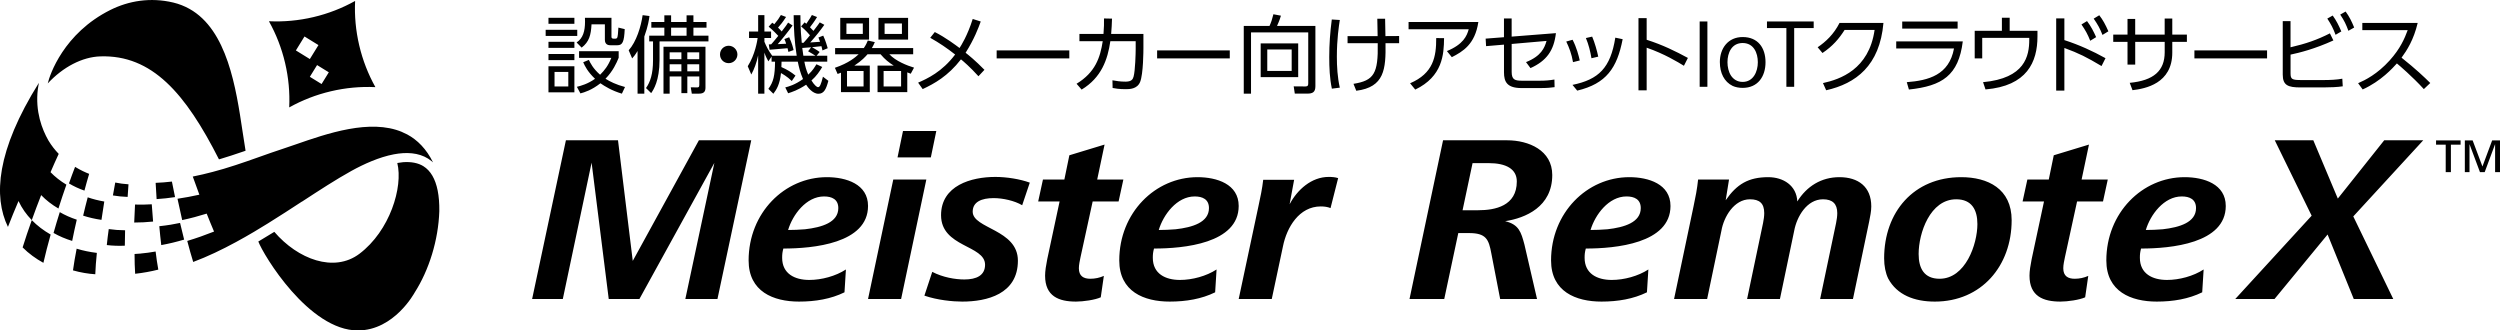 <?xml version="1.0" encoding="UTF-8"?><svg id="_レイヤー_2" xmlns="http://www.w3.org/2000/svg" viewBox="0 0 1050.84 138.9"><g id="_アウトライン済"><g id="subbrand_logoTMマークあり"><path d="M241.44,20.12h-10.9v-2.56h10.9v2.56ZM242.36,17.85l2.13,2.17c3.16-2.45,3.91-5.25,4.15-9.8h5.61v6.53c0,2.27,1.85,2.27,2.38,2.27h2.84c2.2,0,2.88-1.38,3.12-6.78l-2.66-.64c-.11,2.63-.32,3.66-.36,3.8-.07.32-.18.85-.85.85h-.85c-.85,0-.85-.53-.85-.92v-7.85h-11.15c0,.5.04.96.04,1.6,0,3.98-.85,7.03-3.55,8.77ZM243.96,39.26c1.74-.46,4.76-1.38,8.42-4.26,1.78,1.24,4.79,3.12,9.02,4.37l1.31-2.8c-3.66-.96-6.46-2.34-8.2-3.48,3.12-3.2,4.65-6.6,5.54-8.81v-2.77h-16.65v2.81h13.56c-1.35,3.34-2.8,5.18-4.72,7.1-2.98-2.59-4.15-5.04-4.72-6.25l-2.38.99c.71,1.63,1.88,4.01,4.97,6.96-3.05,2.17-5.93,2.95-7.63,3.37l1.49,2.77ZM241.44,22.71h-10.9v2.56h10.9v-2.56ZM242.64,12.52h-13.28v2.59h13.28v-2.59ZM241.44,7.48h-10.9v2.52h10.9v-2.52ZM230.54,27.86h10.9v10.94h-10.9v-10.94ZM233.09,36.35h5.79v-6.11h-5.79v6.11ZM267.99,21.43v17.93h2.84V15.36c1.63-4.51,1.99-7.24,2.17-8.63l-2.88-.36c-.67,4.76-2.63,11.19-5.86,14.77l1.46,3.41c.71-.82,1.17-1.31,2.27-3.12ZM293.95,35.74v-3.59h-5.04v7h-2.49v-7h-4.94v7.21h-2.59v-19.71h17.65v17.19c0,1.6-.64,2.52-2.7,2.52h-3.05l-.43-2.66,2.52.04c.53,0,1.07.04,1.07-.99ZM286.42,27.01h-4.94v2.98h4.94v-2.98ZM286.42,22h-4.94v2.88h4.94v-2.88ZM293.91,27.01h-5.01v2.98h5.01v-2.98ZM293.91,22h-5.01v2.88h5.01v-2.88ZM279.25,11.63h-5.47v-2.38h5.47v-2.8h2.84v2.8h6.5v-2.8h2.88v2.8h5.5v2.38h-5.5v3.37h6.32v2.41h-20.56v7.74c0,8.81-2.56,12.61-3.52,13.99l-2.17-2.13c1.78-2.52,2.95-5.89,2.95-11.65v-7.95h-1.6v-2.41h6.36v-3.37ZM282.09,15.01h6.5v-3.37h-6.5v3.37ZM306.3,26.55c2.06,0,3.66-1.7,3.66-3.66s-1.63-3.66-3.66-3.66-3.66,1.6-3.66,3.66,1.6,3.66,3.66,3.66ZM314.32,27.82c3.09-4.9,3.98-10.65,4.15-11.86h-3.62v-2.7h3.83v-6.89h2.63v6.89h2.8v2.7h-2.8v1.6c.78,1.88,1.67,3.69,3.27,5.86h10.3c-.92-5.79-1.24-11.18-1.28-17.04h2.84c-.04,5.47.43,10.3.57,11.61h.75c.89-.92,2.17-2.52,2.7-3.16-.43-.53-1.81-2.13-3.73-3.73l1.49-1.7c.43.35.53.46.71.6,1.53-2.2,1.95-2.98,2.34-3.69l2.17.85c-1.03,1.78-2.45,3.62-2.98,4.3.39.39,1.06,1.06,1.46,1.53,2.02-2.63,2.2-2.88,2.66-3.59l1.92,1.03c-1.74,2.45-3.27,4.4-5.93,7.42,2.8-.18,2.98-.18,4.12-.28-.25-.78-.43-1.21-.67-1.81l2.02-.78c1.06,2.27,1.7,4.69,1.88,5.29l-2.2.92c-.18-.92-.28-1.28-.43-1.78-.78.11-3.69.39-3.98.43.21.11,2.09,1.17,3.23,2.02l-1.28,1.56h4.47v2.49h-9.62c.32,1.81.78,3.55,1.63,5.47,1.99-1.85,2.59-3.02,3.44-4.37l2.45,1.14c-1.14,1.88-2.41,3.8-4.54,5.68,1.21,1.95,2.24,2.81,2.77,2.81.71,0,1.21-.96,2.06-4.4l2.27,1.74c-.96,3.66-1.92,5.43-4.19,5.43-2.52,0-4.58-2.91-5.15-3.8-3.41,2.27-6.07,3.12-7.56,3.59l-1.21-2.45c1.46-.39,4.05-1.07,7.46-3.52-1.17-2.7-1.71-4.94-2.2-7.31h-6.82c0,.82-.04,1.46-.07,2.27,2.52,1.1,4.12,2.13,5.93,3.59l-1.56,2.27c-1.92-1.92-4.15-3.12-4.54-3.34-.5,4.79-1.85,6.92-3.2,8.7l-2.1-2.06c2.17-2.95,2.73-5.54,2.81-11.43h-1.46v-2.13l-1.35,1.99c-.5-.89-1.06-1.92-1.67-3.66v17.26h-2.63v-16.12c-.64,3.12-1.7,5.93-2.88,8.06l-1.49-3.48ZM337.22,20.16c.11.89.32,2.31.46,3.27h5.08c-.43-.28-1.88-1.24-3.09-1.88l1.28-1.67c-1.31.11-2.41.18-3.73.28ZM327.13,15.08c-1.7,2.13-2.52,3.05-2.98,3.55-.21.04-.39.04-.99.04l.32,2.24c.32-.04,6.32-.5,7.56-.64.14.53.21.85.36,1.56l2.17-.78c-.21-.96-.64-2.81-1.85-5.4l-2.02.78c.25.53.43.92.75,1.95-1.42.11-2.31.14-3.55.18,1.42-1.56,4.47-5.36,6.25-7.85l-1.88-1.21c-.53.82-.92,1.49-2.7,3.73-.43-.53-.96-1.07-1.53-1.63,1.06-1.17,2.02-2.34,3.37-4.47l-2.17-.82c-.85,1.42-1.35,2.2-2.77,3.87-.32-.25-.43-.32-.85-.64l-1.53,1.67c1.99,1.63,3.59,3.37,4.05,3.87ZM381.7,16.64h-12.46V7.52h12.46v9.12ZM379.11,9.86h-7.28v4.4h7.28v-4.4ZM365.3,16.64h-12.11V7.52h12.11v9.12ZM362.67,9.86h-6.89v4.4h6.89v-4.4ZM350.92,28.5c5.89-1.99,8.73-4.51,9.98-5.68h-9.87v-2.63h12.07c.92-1.35,1.31-2.24,1.67-3.16l2.95.67c-.39.85-.67,1.6-1.24,2.49h17.36v2.63h-10.01c2.7,2.88,7.53,4.76,10.37,5.61l-1.38,2.56c-.82-.28-1.1-.39-1.46-.57v8.31h-12.5v-11.15h6.82c-2.13-1.35-3.62-2.52-5.54-4.76h-5.5c-.75.85-2.31,2.66-5.54,4.76h6.5v11.15h-12.11v-8.17c-.57.21-.71.28-1.42.53l-1.14-2.59ZM378.76,29.85h-7.35v6.5h7.35v-6.5ZM356.03,36.35h6.96v-6.5h-6.96v6.5ZM385.92,34.75l1.92,2.7c4.9-2.31,10.58-5.4,16.09-12.5.85.67,3.91,3.27,7.35,7.1l2.52-2.7c-3.73-3.83-6.82-6.32-7.92-7.17,3.62-5.72,5.4-10.47,6.36-13.14l-3.37-1.07c-2.2,7-4.9,11.26-5.54,12.21-1.46-1.1-5.89-4.44-10.4-6.71l-1.92,2.42c3.8,2.13,7.1,4.37,10.47,7.03-5.5,7.31-11.75,10.16-15.55,11.82ZM449.47,21.19h-30.54v3.37h30.54v-3.37ZM452.52,35.21l2.13,2.45c8.31-5.04,10.94-12.57,12.07-20.35h10.65v3.34c0,1.63-.18,9.09-.89,11.58-.32,1.1-.82,2.09-3.41,2.09-2.17,0-3.91-.28-5.47-.57l.07,3.23c1.14.21,2.63.5,5.5.5,1.56,0,4.83,0,6.07-3.05,1.35-3.37,1.38-13.28,1.38-14.24v-5.93h-13.56c.21-2.63.28-3.87.36-6.43l-3.37-.07c.04,2.2,0,3.62-.21,6.5h-10.12v3.05h9.8c-1.07,6.92-3.12,13.1-11.01,17.9ZM516.92,21.19h-30.54v3.37h30.54v-3.37ZM545.68,18.24v14.17h-15.77v-14.17h15.77ZM542.94,20.79h-10.26v9.02h10.26v-9.02ZM525.86,13.62h24.04v21.41c0,.89-.18,1.31-1.21,1.31l-4.9-.04.46,3.05h5.25c2.24,0,3.41-.6,3.41-3.12V10.89h-16.12c1.1-2.45,1.42-3.59,1.63-4.3l-3.16-.6c-.53,2.2-.96,3.41-1.63,4.9h-10.83v28.48h3.05V13.62ZM582.2,7.87h-3.27c.04,1.85.11,5.72.14,7.31h-12.64v2.98h12.68c.25,12.82-1.6,15.69-10.19,17.08l1.17,2.91c11.86-1.49,12.46-9.12,12.29-19.99h5.72v-3.02l-5.75.04c-.04-1.06-.14-6.14-.14-7.31ZM559.8,8.19c-.71,5.47-1.07,10.3-1.07,15.8,0,4.44.18,8.91,1.1,13.28l3.34-.43c-.99-4.37-1.24-8.91-1.24-13.03,0-7.42.85-12.85,1.24-15.41l-3.37-.21ZM592.71,35l2.17,2.66c11.5-5.54,12.04-14.74,12.11-21.62l-3.3-.04c.04,7.88-1.21,14.81-10.97,19ZM608.19,21.47l2.06,2.56c4.58-2.34,9.76-5.36,11.15-14.77h-29.33v3.05h25.28c-.78,2.81-2.27,6.32-9.16,9.16ZM632.18,18.77v11.61c0,4.12,1.35,6.64,7.46,6.64h7.6c3.3,0,4.86-.21,6.21-.39l-.07-3.2c-2.2.36-3.87.5-6.36.5h-7.17c-3.12,0-4.44-.43-4.44-3.73v-11.72l14.66-1.28c-.85,2.95-2.27,6.39-8.63,8.91l1.88,2.52c6.75-3.05,9.83-7.35,10.69-14.7l-18.61,1.46v-7.63h-3.23v7.88l-7.7.6.18,3.16,7.53-.64ZM662.96,38.09c12.21-2.91,16.76-9.48,19.1-21.62l-3.09-.64c-2.02,12.75-7,17.58-18,19.85l1.99,2.41ZM664.03,25.41c-.46-2.02-1.31-5.43-3.02-8.7l-2.66.75c1.24,2.59,2.27,5.26,2.84,8.66l2.84-.71ZM671.8,23.81c-.46-2.31-1.53-6.07-2.56-8.42l-2.63.6c1.14,2.7,1.85,5.57,2.34,8.49l2.84-.67ZM692.15,20.05c7.42,2.56,13.24,6.11,15.66,7.6l1.67-3.3c-5.11-2.77-10.62-5.5-17.33-7.63V7.62h-3.44v30.36h3.44v-17.93ZM717.68,9.01h-3.25v27.47h3.25V9.01ZM722.91,26.15c0-5.89,3.5-10.58,9.6-10.58,6.42,0,9.6,4.53,9.6,10.58s-3.25,10.79-9.6,10.79c-1.61,0-3.01-.29-4.2-.82-3.58-1.73-5.39-5.48-5.39-9.97ZM726.12,26.15c0,1.98.45,4.04,1.48,5.64,1.03,1.52,2.63,2.64,4.9,2.64,4.49,0,6.38-4.32,6.38-8.28s-1.77-8.07-6.38-8.07-6.38,4.12-6.38,8.07ZM750.87,36.48h3.29V11.81h8.2v-2.8h-19.64v2.8h8.16v24.67ZM764.03,19.87l2.02,2.41c4.3-2.88,6.96-6,9.3-9.69h12.61c-2.38,16.65-14.56,20.77-21.7,22.33l1.35,3.02c12.46-2.81,22.51-10.3,24.07-28.3h-18.46c-2.42,4.79-5.79,7.92-9.2,10.23ZM822.86,9.04h-23.29v2.98h23.29v-2.98ZM801.49,34.54l.89,3.09c13.95-1.46,20.88-5.89,22.65-20.24h-27.98v2.98h24.29c-2.06,11.18-10.72,13.46-19.85,14.17ZM833.19,15.93h19.78v.71c0,6.92-1.78,16.26-19.42,17.9l1.03,3.05c17.43-1.46,21.84-11.5,21.84-22.26v-2.38h-11.68v-5.5h-3.27v5.5h-11.43v11.61h3.16v-8.63ZM881.08,15.61c-1.03-2.31-2.13-4.51-3.83-6.75l-2.34,1.42c1.7,2.49,2.59,4.08,3.69,6.85l2.49-1.53ZM867.73,20.16c6.18,2.27,9.34,3.87,15.62,7.6l1.67-3.3c-5.22-2.91-11.08-5.61-17.29-7.6V7.73h-3.44v30.36h3.44v-17.93ZM886.23,13.16c-1.24-2.8-2.27-4.76-3.83-6.75l-2.34,1.42c1.74,2.56,2.56,3.98,3.69,6.85l2.49-1.53ZM894.28,27.15h3.23v-9.55h12.39v4.37c0,7.81-4.65,11.89-14.7,12.85l1.17,3.09c5.33-.64,16.72-2.73,16.72-15.8v-4.51h6.14v-3.05h-6.14v-6.75h-3.2v6.75h-12.39v-6.6h-3.23v6.6h-6v3.05h6v9.55ZM952.93,21.19h-30.54v3.37h30.54v-3.37ZM967.02,36.74h9.94c2.24,0,5.61-.11,7.78-.46l-.18-3.2c-2.27.43-5.11.57-7.95.57h-9.12c-4.05,0-4.69-.28-4.69-2.84v-7.85c3.73-.78,10.23-2.41,18-5.96l-1.46-2.98c-5.33,2.73-10.23,4.4-16.55,5.86v-11.01h-3.27v22.48c0,4.51,2.2,5.4,7.49,5.4ZM984.14,13.2c-1.14-2.63-2.02-4.44-3.62-6.67l-2.27,1.28c1.6,2.45,2.42,4.01,3.48,6.82l2.41-1.42ZM989.54,11.56c-1.03-2.52-2.02-4.58-3.59-6.71l-2.27,1.28c1.78,2.7,2.38,3.98,3.44,6.82l2.42-1.38ZM1016.23,9.65h-23.26v3.02h19.07c-1.31,3.55-3.12,7.78-7.56,12.71-5.22,5.79-10.33,8.31-13.28,9.59l1.92,2.63c7.74-3.51,12.64-9.02,14.38-10.94,1.14.96,6.32,5.33,11.33,10.79l2.7-2.56c-2.66-2.63-5.93-5.75-12.07-10.65,2.27-3.09,5.11-7.53,6.78-14.59ZM24.56,87.65c1.08-3.41,2.21-6.79,3.35-10.03-2.53-1.52-4.76-3.27-6.67-5.24,1.15-2.68,2.3-5.26,3.44-7.7-1.54-1.59-3.01-3.43-4.28-5.55-.02-.04-.04-.08-.07-.12-2.61-4.56-5.6-12.13-4.41-21.62.1-.84.24-1.69.42-2.56C-1.5,63.34-2.84,82.67,3.34,95.38c1.36-3.51,2.85-7.17,4.44-10.88,1.42,3.03,3.32,5.7,5.58,8.02,1.24-3.48,2.57-7.02,3.94-10.51,2.08,2.16,4.53,4.04,7.26,5.64ZM92.05,66.98c.25-.07.48-.14.73-.21,2.88-.86,5.91-1.84,9.55-3.1.3-.1.59-.21.89-.31-.42-2.47-.82-5.15-1.24-7.94-2.75-18.4-6.4-42.81-22.39-51.72-2.04-1.13-4.26-2.03-6.72-2.62-9.68-2.31-18.83-.71-26.47,3.1-19.65,9.8-25.53,27.33-26.32,30.88,6.45-6.93,14.5-11.12,22.1-11.36,21.71-.69,35.76,15.45,49.86,43.29ZM65.83,83.69c2.5-.16,5.09-.43,7.75-.84-.48-2.28-.92-4.48-1.32-6.53-2.37.28-4.65.46-6.84.54.11,2.12.24,4.43.41,6.83ZM34.95,90.65c2.4.78,4.99,1.38,7.7,1.77.36-2.62.77-5.22,1.18-7.71-2.49-.43-4.81-1.02-6.96-1.77-.66,2.49-1.31,5.08-1.92,7.7ZM44.89,103.01c2.51.3,5.07.38,7.58.26,0-2.11.04-4.3.11-6.48-2.38-.01-4.68-.18-6.87-.5-.32,2.26-.6,4.53-.82,6.72ZM30.68,113.65c3.22.92,6.44,1.44,9.37,1.63.1-2.73.33-5.78.66-8.98-2.91-.35-5.77-.93-8.49-1.77-.63,3.21-1.16,6.31-1.54,9.11ZM37.47,73.08c-1.42-.55-3.54-1.49-5.91-2.94-.85,2.18-1.72,4.52-2.57,6.96,1.95,1.18,4.12,2.19,6.5,3.02.65-2.47,1.32-4.84,1.98-7.04ZM59.13,106.58c-.85.07-1.7.14-2.57.18,0,2.96.08,5.79.25,8.32,3.33-.37,6.58-.96,9.73-1.75-.43-2.33-.8-4.91-1.13-7.61-2.07.37-4.16.66-6.29.85ZM177.99,69.87c-2.22-1.38-5.1-1.93-8.51-1.7-.92.09-1.76.21-2.48.34,2.5,10.14-3.14,28.51-15.91,38.16-10.65,8.05-25.89,2.33-35.79-9.22-.13.08-.26.16-.39.24-2.03,1.26-4.02,2.46-5.91,3.58-.14.08-.28.16-.42.24,2.07,5.58,21.25,37.47,41.92,37.39,15.25-.07,23.71-15.79,23.81-15.95,6.03-9.45,9.94-21.97,10.35-34.18.04-3.27-.19-6.17-.69-8.67-.98-4.92-2.98-8.35-5.99-10.23ZM126.91,84.77h0c7.39-4.82,14.38-9.38,20.8-12.93,5.29-2.92,11.67-5.8,17.82-6.97,5.25-.99,10.33-.74,14.43,1.81.51.32.99.68,1.46,1.06.21.17.41.33.61.52-2.82-5.68-6.57-9.44-10.9-11.77-.65-.34-1.32-.65-2-.93l-.1-.07c-13.45-5.66-31.55.63-44.81,5.24h0c-1.98.69-3.85,1.34-5.55,1.89-3.11,1.01-6.2,2.11-9.47,3.27-1.79.64-3.6,1.28-5.43,1.91-3.15,1.09-6.37,2.16-9.73,3.16-1.51.45-3.07.88-4.65,1.3-2.68.71-5.45,1.37-8.36,1.95.86,2.42,1.79,4.99,2.77,7.62-3.14.7-6.21,1.27-9.19,1.71.62,2.92,1.27,5.95,1.97,8.97,3.47-.74,6.91-1.66,10.3-2.72,1.01,2.55,2.04,5.09,3.09,7.54-3.67,1.46-7.42,2.79-11.26,3.94.81,3.1,1.65,6.1,2.5,8.84,6.06-2.27,12.1-5.17,18.01-8.38,2.54-1.38,5.06-2.81,7.54-4.28,1.96-1.16,3.91-2.34,5.83-3.54,4.93-3.06,9.73-6.18,14.32-9.18ZM71.67,94.46c-1.58.25-3.16.46-4.71.62.24,2.68.51,5.36.82,7.94,3.28-.59,6.48-1.38,9.62-2.31-.59-2.28-1.16-4.65-1.71-7.01-1.34.29-2.68.54-4.02.76ZM25.13,89.16c-.93,2.92-1.81,5.87-2.62,8.76,2.41,1.38,5.05,2.49,7.83,3.35.58-2.92,1.23-5.94,1.93-8.93-2.59-.85-4.98-1.91-7.15-3.18ZM63.8,85.87c-2.44.15-4.78.19-7.04.11-.14,2.45-.26,5-.35,7.56,2.59,0,5.24-.13,7.94-.41-.22-2.46-.4-4.91-.56-7.27ZM47.45,82.15c1.95.34,4.02.54,6.2.62.11-1.87.23-3.66.36-5.3-1.98-.13-3.83-.38-5.57-.74-.33,1.68-.66,3.51-.98,5.43ZM113.09,9.02l-.02-.07.07-.02c6.11.28,12.36-.27,18.6-1.74,6.25-1.47,12.08-3.76,17.43-6.74l.07-.02.02.07c-.28,6.11.27,12.36,1.74,18.6,1.47,6.25,3.76,12.08,6.74,17.43l.02.07-.07.02c-6.11-.28-12.36.27-18.6,1.74-6.25,1.47-12.08,3.76-17.43,6.74l-.07.02-.02-.07c.28-6.11-.27-12.36-1.74-18.6-1.47-6.25-3.76-12.08-6.74-17.43ZM138.21,30.39l-4.93-3.04-3.04,4.93,4.93,3.04,3.04-4.93ZM124.37,21.2l5.87,3.62,3.62-5.87-5.87-3.62-3.62,5.87ZM9.51,104c2.58,2.59,5.55,4.73,8.73,6.48.85-3.72,1.89-7.74,3.05-11.89-2.95-1.69-5.63-3.7-7.93-6.07-1.41,3.95-2.72,7.83-3.85,11.47ZM293.77,58.97l-27.8,50.7-6.2-50.7h-21.9l-14.2,66.7h12.9l12.1-57.3,7.2,57.3h12.9l31.5-57.2-12.2,57.2h13.5l14.2-66.7h-22ZM329.27,104.47c-.4,1.5-.5,2.4-.5,3.9,0,6.7,5.3,9.3,11.4,9.3,5.2,0,11.1-1.6,15.4-4.4l-.6,9.6c-5.7,2.8-12.2,3.9-19.1,3.9-10.8,0-21.2-4.2-21.2-17.3,0-20,15.1-35,32.9-35,8.1,0,17.3,2.9,17.3,12.1,0,15.8-23.2,17.9-35.6,17.9ZM331.27,96.67c2.3,0,4.6-.1,7.1-.3,7.1-.8,14-2.9,14-8.9,0-3.7-2.7-4.9-6-4.9-7.5,0-13.2,7.7-15.1,14.1ZM377.26,66.17h14l2.3-11.1h-14l-2.3,11.1ZM375.47,75.47l-10.6,50.2h13.9l10.6-50.2h-13.9ZM395.56,90.47c0,13.5,18.5,12.5,18.5,20.8,0,4.5-3.6,6.2-8.7,6.2-3.9,0-9.1-.9-13.5-3.2l-3.3,10c5.5,1.9,12,2.5,15.9,2.5,10.3,0,23.4-3.1,23.4-17.2,0-13.2-19-13.4-19-20.6,0-4.1,3.7-5.7,8.8-5.7,3.9,0,8.8,1.1,12,3l3.2-9.5c-4.1-1.5-9.7-2.4-14.5-2.4-10.1,0-22.8,3.6-22.8,16.1ZM459.29,84.67h10.9l2-9.2h-11l3.1-14.7-14.8,4.5-2.1,10.2h-9l-2,9.2h9l-5.2,24.3c-.5,2.5-.9,5-.9,6.9,0,8.7,5.8,10.9,13,10.9,3,0,8-.7,10.4-1.8l1.3-9c-1.8.8-3.7,1.2-5.7,1.2-2.8,0-4.8-1.1-4.8-4.4,0-1.5.4-3.2.7-4.7l5.1-23.4ZM485.07,104.47c-.4,1.5-.5,2.4-.5,3.9,0,6.7,5.3,9.3,11.4,9.3,5.2,0,11.1-1.6,15.4-4.4l-.6,9.6c-5.7,2.8-12.2,3.9-19.1,3.9-10.8,0-21.2-4.2-21.2-17.3,0-20,15.1-35,32.9-35,8.1,0,17.3,2.9,17.3,12.1,0,15.8-23.2,17.9-35.6,17.9ZM487.07,96.67c2.3,0,4.6-.1,7.1-.3,7.1-.8,14-2.9,14-8.9,0-3.7-2.7-4.9-6-4.9-7.5,0-13.2,7.7-15.1,14.1ZM542.07,85.87l1.9-10.3h-13c-.4,3.7-1.2,7.4-2,11.1l-8.3,39h13.9l4.7-22.1c1.6-8,6.8-16.8,15.9-16.8,1.5,0,2.9.2,4.1.7l3.2-12.6c-1.3-.4-2.5-.5-4-.5-7.2,0-13.2,5.4-16.4,11.5ZM632.67,92.97c5.8,1.4,6.7,4.6,8.1,9.8l5.3,22.9h-15.5l-3.7-19.1c-1.1-6-2.2-8.6-9.4-8.6h-4.5l-5.9,27.7h-14.6l14.1-66.7h26.9c9.1,0,19,4.2,19,14.6,0,13.4-11.3,18.1-19.8,19.4ZM637.57,76.27c0-5.3-4.6-7.7-11.8-7.7h-6.8l-4.2,19.8h6.6c7.1,0,16.2-1.8,16.2-12.1ZM702.17,86.57c0,15.8-23.2,17.9-35.6,17.9-.4,1.5-.5,2.4-.5,3.9,0,6.7,5.3,9.3,11.4,9.3,5.2,0,11.1-1.6,15.4-4.4l-.6,9.6c-5.7,2.8-12.2,3.9-19.1,3.9-10.8,0-21.2-4.2-21.2-17.3,0-20,15.1-35,32.9-35,8.1,0,17.3,2.9,17.3,12.1ZM689.67,87.47c0-3.7-2.7-4.9-6-4.9-7.5,0-13.2,7.7-15.1,14.1,2.3,0,4.6-.1,7.1-.3,7.1-.8,14-2.9,14-8.9ZM773.17,74.47c-7.6,0-13.7,3.8-17.7,10.2-.3-6.7-5.9-10.2-12.2-10.2-8.3,0-13.2,2.9-17.9,9.7l1.4-8.7h-13c-.4,3.9-1.1,7.5-1.9,11.2l-8.2,39h13.9l6-28.7c1-5.8,5.3-13.2,12-13.2,4,0,6,1.7,6,5.8,0,1.3-.2,2.7-.5,4.2l-6.7,31.9h13.8l6-28.7c1.1-5.9,5.3-13.2,12.1-13.2,4,0,6,1.9,6,5.8,0,1.3-.2,2.7-.5,4.2l-6.7,31.9h13.8l6.8-32.5c.4-2.1.9-4.3.9-6.4,0-8.3-5.5-12.3-13.4-12.3ZM845.57,92.57c0,19.2-12.7,34.2-32.3,34.2-8.6,0-15.9-2.8-19.6-9.7-1.1-2.3-1.7-5.2-1.7-8.5,0-19.4,12.4-34.1,32.4-34.1,11.1,0,21.2,4.8,21.2,18.1ZM831.17,94.17c0-6-2.4-10.4-8.9-10.4-11,0-15.8,14.2-15.8,23,0,6,2.3,10.4,8.8,10.4,10.9,0,15.9-14.5,15.9-23ZM873.07,84.67h10.9l2-9.2h-11l3.1-14.7-14.8,4.5-2.1,10.2h-9l-2,9.2h9l-5.2,24.3c-.5,2.5-.9,5-.9,6.9,0,8.7,5.8,10.9,13,10.9,3,0,8-.7,10.4-1.8l1.3-9c-1.8.8-3.7,1.2-5.7,1.2-2.8,0-4.8-1.1-4.8-4.4,0-1.5.4-3.2.7-4.7l5.1-23.4ZM935.57,86.57c0,15.8-23.2,17.9-35.6,17.9-.4,1.5-.5,2.4-.5,3.9,0,6.7,5.3,9.3,11.4,9.3,5.2,0,11.1-1.6,15.4-4.4l-.6,9.6c-5.7,2.8-12.2,3.9-19.1,3.9-10.8,0-21.2-4.2-21.2-17.3,0-20,15.1-35,32.9-35,8.1,0,17.3,2.9,17.3,12.1ZM923.07,87.47c0-3.7-2.7-4.9-6-4.9-7.5,0-13.2,7.7-15.1,14.1,2.3,0,4.6-.1,7.1-.3,7.1-.8,14-2.9,14-8.9ZM1002.17,58.97l-19.5,24.5-10.3-24.5h-16.2l15.5,31.7-32.1,35h16.5l22.3-27.1,11,27.1h16.6l-16.8-34.7,29.4-32h-16.4ZM1023.96,60.82h4.06v11.54h2.18v-11.54h4.08v-1.8h-10.32v1.8ZM1047.54,59.02l-4.08,10.96-4.12-10.96h-3.28v13.34h1.96v-11.78l4.4,11.78h1.98l4.38-11.78v11.78h2.06v-13.34h-3.3Z"/></g></g></svg>